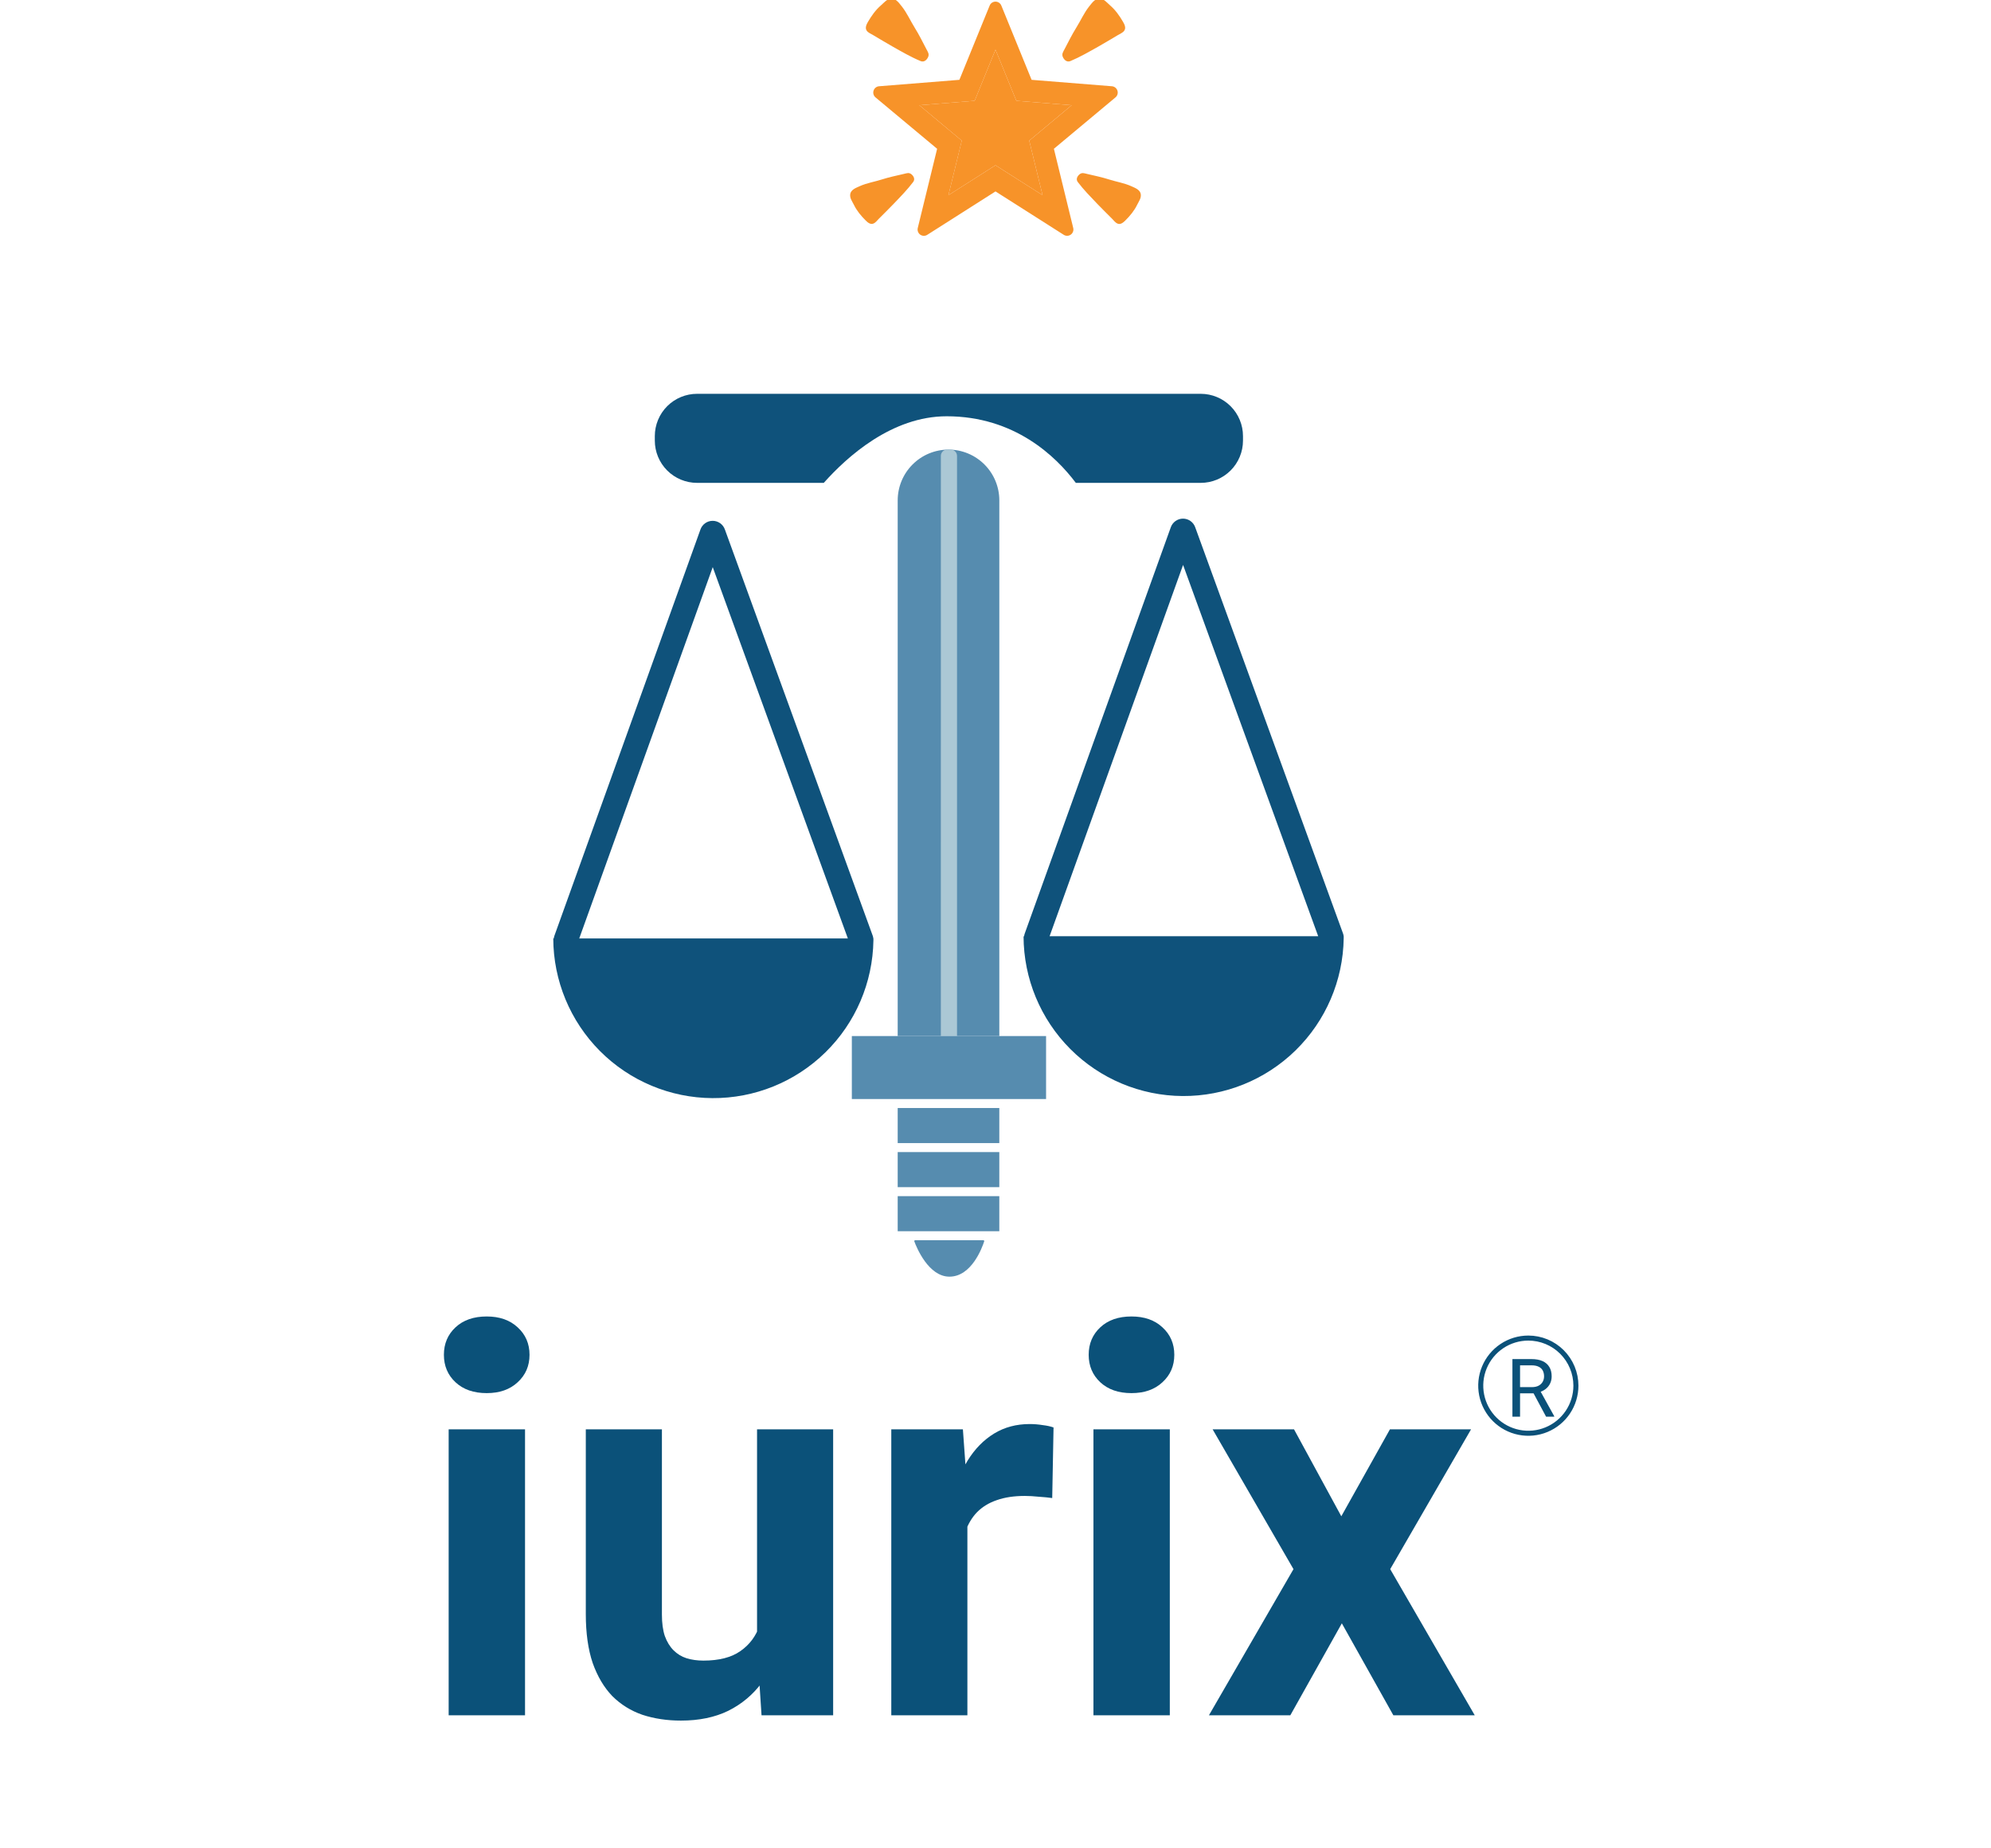 <svg width="542" height="503" viewBox="0 0 542 503" fill="none" xmlns="http://www.w3.org/2000/svg">
<g clip-path="url(#clip0_1787_2868)">
<path d="M258.186 53.123L261.814 38.275L250.269 28.64L265.323 27.429L270.999 13.509L276.675 27.429L291.729 28.64L280.184 38.275L283.812 53.123L270.999 44.981L258.186 53.123Z" fill="#F79329"/>
<path d="M237.693 9.557C239.473 10.598 241.227 11.684 243.032 12.694C245.504 14.086 248.002 15.541 250.618 16.627C251.536 17.009 252.273 16.345 252.641 15.56C253.041 14.701 252.573 14.118 252.179 13.358C251.155 11.395 250.175 9.407 249.001 7.531C247.815 5.624 246.903 3.529 245.504 1.76L245.379 1.609C244.686 0.731 243.825 -0.467 242.588 -0.367C241.39 -0.266 240.646 0.744 239.791 1.484C238.349 2.726 237.212 4.344 236.263 5.982C235.863 6.678 235.414 7.612 235.963 8.378C236.363 8.917 237.131 9.231 237.693 9.557Z" fill="#F79329"/>
<path d="M246.029 47.339C244.031 47.803 242.014 48.224 240.047 48.851C238.068 49.478 235.97 49.811 234.046 50.664L233.89 50.739C232.935 51.159 231.655 51.661 231.461 52.803C231.268 53.919 232.005 54.823 232.467 55.77C233.241 57.37 234.427 58.781 235.676 60.023C236.213 60.556 236.944 61.177 237.755 60.851C238.342 60.625 238.804 59.992 239.217 59.565C240.572 58.198 241.964 56.855 243.288 55.463C245.123 53.549 247.009 51.63 248.601 49.516C249.157 48.769 248.739 47.948 248.114 47.433C247.44 46.875 246.803 47.164 246.029 47.339Z" fill="#F79329"/>
<path d="M291.38 16.627C293.996 15.535 296.487 14.08 298.966 12.694C300.765 11.684 302.525 10.598 304.311 9.557C304.867 9.231 305.641 8.917 306.035 8.372C306.59 7.606 306.141 6.678 305.735 5.975C304.792 4.338 303.649 2.72 302.207 1.478C301.352 0.737 300.615 -0.273 299.41 -0.373C298.18 -0.473 297.312 0.725 296.618 1.603L296.494 1.754C295.089 3.529 294.183 5.618 292.991 7.525C291.823 9.407 290.836 11.389 289.812 13.352C289.419 14.118 288.951 14.701 289.35 15.554C289.719 16.345 290.462 17.009 291.38 16.627Z" fill="#F79329"/>
<path d="M308.114 50.745L307.951 50.67C306.035 49.811 303.937 49.485 301.951 48.857C299.984 48.23 297.973 47.81 295.969 47.346C295.189 47.17 294.552 46.881 293.877 47.446C293.259 47.96 292.835 48.782 293.39 49.529C294.983 51.642 296.881 53.562 298.704 55.475C300.034 56.868 301.42 58.21 302.775 59.578C303.194 60.011 303.656 60.638 304.243 60.864C305.054 61.19 305.785 60.563 306.322 60.036C307.571 58.794 308.763 57.382 309.538 55.783C310 54.829 310.73 53.926 310.543 52.816C310.343 51.667 309.069 51.166 308.114 50.745Z" fill="#F79329"/>
<path d="M286.896 40.495L303.656 26.513C304.193 26.068 304.405 25.34 304.193 24.675C304.089 24.35 303.892 24.063 303.627 23.849C303.361 23.636 303.039 23.507 302.7 23.477L280.827 21.727L272.585 1.509C272.455 1.194 272.235 0.924 271.953 0.734C271.67 0.545 271.339 0.443 270.999 0.442C270.306 0.442 269.675 0.863 269.413 1.509L261.171 21.727L239.298 23.477C238.598 23.533 238.018 24.004 237.805 24.675C237.593 25.346 237.805 26.068 238.342 26.513L255.108 40.495L249.838 62.056C249.675 62.733 249.938 63.448 250.5 63.862C251.068 64.27 251.83 64.295 252.417 63.919L270.999 52.1L289.581 63.912C290.168 64.282 290.93 64.264 291.498 63.856C292.06 63.448 292.329 62.733 292.16 62.049L286.896 40.495ZM258.186 53.123L261.82 38.275L250.269 28.64L265.323 27.429L270.999 13.509L276.675 27.429L291.729 28.64L280.184 38.275L283.812 53.123L270.999 44.981L258.186 53.123Z" fill="#F79329"/>
<path fill-rule="evenodd" clip-rule="evenodd" d="M230.806 255.412L194.025 154.359L157.687 255.412H230.806ZM237.744 255.412C237.715 255.154 237.655 254.901 237.568 254.656L197.343 144.147C197.107 143.45 196.658 142.843 196.059 142.414C195.46 141.985 194.742 141.754 194.005 141.754C193.268 141.754 192.55 141.985 191.951 142.414C191.352 142.843 190.903 143.45 190.667 144.147L150.93 254.671C150.843 254.91 150.784 255.159 150.754 255.412H150.613C150.642 266.903 155.209 277.918 163.32 286.059C171.43 294.2 182.428 298.808 193.919 298.879C205.411 298.951 216.465 294.481 224.677 286.442C232.888 278.403 237.592 267.446 237.765 255.955C237.77 255.865 237.77 255.774 237.765 255.683V255.412H237.744Z" fill="#0F527B"/>
<path fill-rule="evenodd" clip-rule="evenodd" d="M358.845 254.812L322.064 153.759L285.726 254.812H358.845ZM365.783 254.812C365.752 254.556 365.691 254.304 365.602 254.062L325.382 143.553C325.146 142.855 324.696 142.249 324.098 141.82C323.499 141.39 322.781 141.159 322.044 141.159C321.307 141.159 320.589 141.39 319.99 141.82C319.391 142.249 318.942 142.855 318.705 143.553L278.954 254.097C278.871 254.337 278.813 254.585 278.783 254.837H278.637C278.664 266.329 283.23 277.345 291.341 285.487C299.451 293.629 310.449 298.237 321.94 298.31C333.432 298.382 344.487 293.912 352.699 285.873C360.911 277.834 365.616 266.877 365.788 255.386C365.788 255.296 365.788 255.2 365.788 255.109V254.837L365.783 254.812Z" fill="#0F527B"/>
<path d="M272.037 301.573H244.375V311.119H272.037V301.573Z" fill="#568CAF"/>
<path d="M272.037 313.566H244.375V323.113H272.037V313.566Z" fill="#568CAF"/>
<path d="M272.037 325.56H244.375V335.106H272.037V325.56Z" fill="#568CAF"/>
<path d="M284.768 281.986H231.891V299.126H284.768V281.986Z" fill="#568CAF"/>
<path d="M244.375 136.197C244.375 132.529 245.832 129.011 248.426 126.417C251.02 123.823 254.538 122.366 258.206 122.366C260.023 122.365 261.822 122.723 263.501 123.417C265.179 124.112 266.705 125.131 267.99 126.415C269.275 127.7 270.294 129.225 270.989 130.903C271.685 132.581 272.042 134.38 272.042 136.197V281.986H244.375V136.197Z" fill="#568CAF"/>
<path d="M256.126 124.078C256.126 123.624 256.306 123.188 256.628 122.867C256.949 122.546 257.384 122.366 257.838 122.366H258.815C259.269 122.366 259.704 122.546 260.025 122.867C260.346 123.188 260.527 123.624 260.527 124.078V281.986H256.121L256.126 124.078Z" fill="#ABC8D5"/>
<path d="M267.682 337.558H249.128C249.09 337.557 249.052 337.565 249.017 337.581C248.983 337.598 248.953 337.623 248.931 337.654C248.908 337.684 248.894 337.72 248.889 337.758C248.884 337.796 248.888 337.835 248.901 337.87C249.526 339.562 252.773 347.472 258.468 347.472C264.51 347.472 267.38 339.527 267.924 337.865C267.935 337.829 267.938 337.79 267.931 337.752C267.924 337.714 267.908 337.678 267.884 337.648C267.86 337.618 267.829 337.594 267.794 337.578C267.759 337.562 267.72 337.556 267.682 337.558Z" fill="#568CAF"/>
<path fill-rule="evenodd" clip-rule="evenodd" d="M189.783 107.185C188.27 107.183 186.772 107.478 185.374 108.055C183.976 108.632 182.705 109.479 181.635 110.548C180.564 111.617 179.715 112.886 179.136 114.283C178.556 115.68 178.258 117.178 178.258 118.69V119.919C178.258 122.97 179.47 125.897 181.628 128.054C183.785 130.212 186.712 131.424 189.763 131.424H224.253C230.642 124.244 242.817 113.298 257.701 113.298C276.204 113.298 287.468 124.234 292.87 131.424H326.862C328.373 131.425 329.87 131.128 331.266 130.55C332.662 129.972 333.931 129.124 335 128.056C336.069 126.988 336.917 125.719 337.495 124.323C338.074 122.927 338.372 121.43 338.372 119.919V118.69C338.372 117.179 338.074 115.683 337.496 114.288C336.918 112.892 336.07 111.623 335.002 110.555C333.934 109.487 332.665 108.639 331.269 108.061C329.874 107.483 328.378 107.185 326.867 107.185H189.783Z" fill="#0F527B"/>
<path d="M411.719 369.905H416.91C418.087 369.905 419.082 370.084 419.893 370.443C420.711 370.802 421.332 371.334 421.756 372.037C422.187 372.734 422.402 373.592 422.402 374.611C422.402 375.329 422.255 375.986 421.961 376.582C421.673 377.171 421.257 377.674 420.711 378.09C420.173 378.499 419.527 378.804 418.773 379.005L418.191 379.232H413.312L413.291 377.541H416.974C417.721 377.541 418.342 377.412 418.837 377.153C419.333 376.887 419.706 376.532 419.957 376.087C420.209 375.642 420.334 375.15 420.334 374.611C420.334 374.008 420.216 373.481 419.979 373.028C419.742 372.576 419.369 372.228 418.859 371.984C418.356 371.732 417.707 371.607 416.91 371.607H413.797V385.586H411.719V369.905ZM420.884 385.586L417.071 378.478L419.236 378.467L423.102 385.457V385.586H420.884Z" fill="#0B5179"/>
<path d="M429.002 377.142C429.002 379.704 428.243 382.209 426.819 384.339C425.396 386.469 423.373 388.13 421.006 389.11C418.638 390.091 416.034 390.347 413.521 389.847C411.008 389.347 408.7 388.114 406.888 386.302C405.076 384.49 403.843 382.182 403.343 379.669C402.843 377.156 403.099 374.552 404.08 372.185C405.06 369.817 406.721 367.794 408.851 366.371C410.981 364.947 413.486 364.188 416.048 364.188C417.749 364.188 419.434 364.523 421.006 365.174C422.577 365.825 424.005 366.779 425.208 367.982C426.411 369.185 427.365 370.613 428.016 372.185C428.667 373.756 429.002 375.441 429.002 377.142Z" stroke="#0B5179" stroke-width="1.371" stroke-miterlimit="10"/>
<path d="M142.926 389.025V466.861H122.136V389.025H142.926ZM120.841 368.739C120.841 365.718 121.896 363.224 124.006 361.258C126.117 359.291 128.946 358.308 132.495 358.308C135.996 358.308 138.801 359.291 140.912 361.258C143.07 363.224 144.149 365.718 144.149 368.739C144.149 371.761 143.07 374.254 140.912 376.221C138.801 378.187 135.996 379.17 132.495 379.17C128.946 379.17 126.117 378.187 124.006 376.221C121.896 374.254 120.841 371.761 120.841 368.739ZM206.087 448.23V389.025H226.804V466.861H207.309L206.087 448.23ZM208.389 432.26L214.503 432.116C214.503 437.295 213.904 442.115 212.705 446.575C211.506 450.987 209.707 454.824 207.309 458.085C204.912 461.298 201.89 463.816 198.245 465.638C194.601 467.413 190.308 468.3 185.369 468.3C181.58 468.3 178.079 467.772 174.866 466.717C171.701 465.614 168.967 463.912 166.665 461.61C164.411 459.26 162.637 456.263 161.342 452.618C160.095 448.925 159.471 444.489 159.471 439.309V389.025H180.189V439.453C180.189 441.755 180.453 443.698 180.981 445.28C181.556 446.863 182.347 448.158 183.354 449.165C184.362 450.172 185.537 450.891 186.879 451.323C188.27 451.754 189.805 451.97 191.483 451.97C195.752 451.97 199.109 451.107 201.554 449.381C204.048 447.654 205.799 445.304 206.806 442.331C207.861 439.309 208.389 435.952 208.389 432.26ZM263.348 406.003V466.861H242.631V389.025H262.125L263.348 406.003ZM286.8 388.522L286.44 407.729C285.433 407.585 284.21 407.465 282.771 407.369C281.381 407.225 280.11 407.154 278.959 407.154C276.033 407.154 273.492 407.537 271.333 408.305C269.223 409.024 267.449 410.103 266.01 411.542C264.619 412.98 263.564 414.731 262.845 416.793C262.173 418.855 261.79 421.205 261.694 423.843L257.522 422.548C257.522 417.512 258.025 412.885 259.032 408.664C260.039 404.396 261.502 400.679 263.42 397.514C265.387 394.349 267.785 391.903 270.614 390.176C273.444 388.45 276.681 387.587 280.326 387.587C281.477 387.587 282.652 387.683 283.85 387.874C285.049 388.018 286.033 388.234 286.8 388.522ZM318.452 389.025V466.861H297.662V389.025H318.452ZM296.368 368.739C296.368 365.718 297.423 363.224 299.533 361.258C301.643 359.291 304.472 358.308 308.021 358.308C311.522 358.308 314.328 359.291 316.438 361.258C318.596 363.224 319.675 365.718 319.675 368.739C319.675 371.761 318.596 374.254 316.438 376.221C314.328 378.187 311.522 379.17 308.021 379.17C304.472 379.17 301.643 378.187 299.533 376.221C297.423 374.254 296.368 371.761 296.368 368.739ZM352.263 389.025L365.139 412.693L378.376 389.025H400.46L378.448 427.08L401.468 466.861H379.311L365.283 441.827L351.255 466.861H329.099L352.119 427.08L330.106 389.025H352.263Z" fill="#0B5179"/>
</g>
<defs>
<clipPath id="clip0_1787_2868">
<rect width="542" height="502.482" fill="white"/>
</clipPath>
</defs>
</svg>

